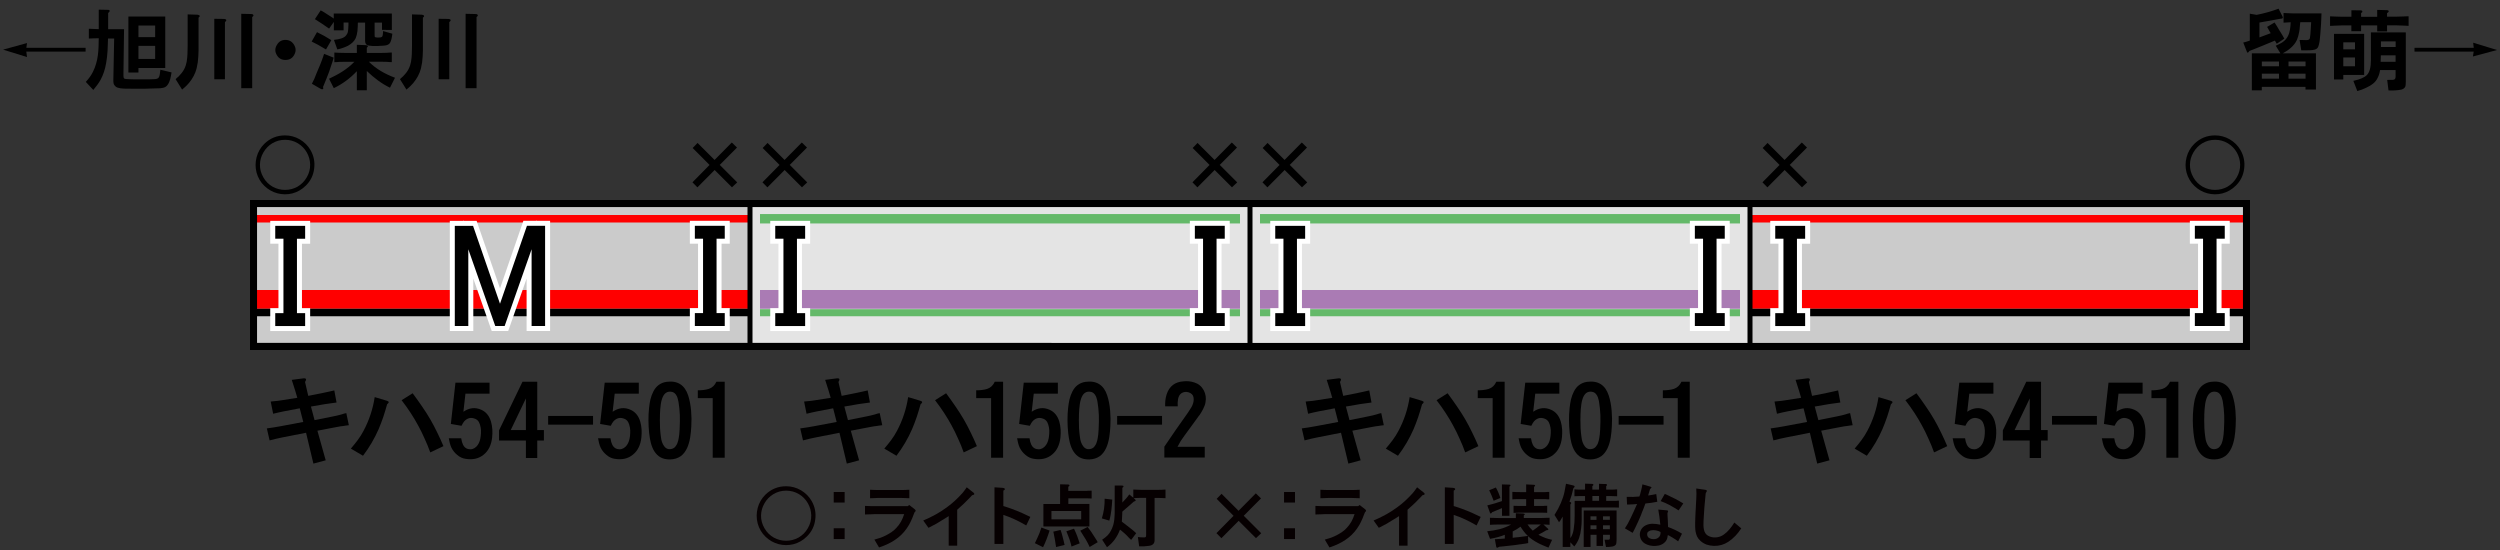 <?xml version="1.0" encoding="utf-8"?>
<!-- Generator: Adobe Illustrator 27.5.0, SVG Export Plug-In . SVG Version: 6.00 Build 0)  -->
<svg version="1.1" xmlns="http://www.w3.org/2000/svg" xmlns:xlink="http://www.w3.org/1999/xlink" x="0px" y="0px"
	 viewBox="0 0 500 110" style="enable-background:new 0 0 500 110;" xml:space="preserve">
<rect x="0" y="0" width="500" height="110" fill="#333333" stroke="none"/>
<style type="text/css">
	.st0{fill-rule:evenodd;clip-rule:evenodd;fill:#CBCBCB;}
	.st1{fill-rule:evenodd;clip-rule:evenodd;fill:#FF0000;}
	.st2{fill-rule:evenodd;clip-rule:evenodd;}
	.st3{fill-rule:evenodd;clip-rule:evenodd;fill:#E4E4E4;}
	.st4{fill-rule:evenodd;clip-rule:evenodd;fill:#6D87C3;}
	.st5{fill-rule:evenodd;clip-rule:evenodd;fill:#64B969;}
	.st6{fill-rule:evenodd;clip-rule:evenodd;fill:#AA7BB4;}
	.st7{fill-rule:evenodd;clip-rule:evenodd;fill:none;stroke:#000000;}
	.st8{fill:none;stroke:#FFFFFF;stroke-width:2;stroke-miterlimit:10;}
	.st9{fill:#060001;}
</style>
<g id="レイヤー_1">
	<g id="パンタ">
	</g>
	<g id="塗り">
		<g>
			<rect x="350" y="40" class="st0" width="100" height="30"/>
			<rect x="350" y="58" class="st1" width="100" height="3.75"/>
			<rect x="350" y="61.75" class="st2" width="100" height="1.5"/>
			<rect x="350" y="43" class="st1" width="100" height="1.5"/>
		</g>
		<rect x="50" y="40" class="st0" width="100" height="30"/>
		<rect x="50" y="58" class="st1" width="100" height="3.75"/>
		<rect x="50" y="61.75" class="st2" width="100" height="1.5"/>
		<rect x="50" y="43" class="st1" width="100" height="1.5"/>
		<rect x="150" y="40" class="st3" width="100" height="30"/>
		<rect x="152" y="42.81" class="st5" width="96" height="1.88"/>
		<rect x="152" y="58" class="st6" width="96" height="3.75"/>
		<rect x="152" y="61.84" class="st5" width="96" height="1.41"/>
		<rect x="250" y="40" class="st3" width="100" height="30"/>
		<rect x="252" y="42.81" class="st5" width="96" height="1.88"/>
		<rect x="252" y="58" class="st6" width="96" height="3.75"/>
		<rect x="252" y="61.84" class="st5" width="96" height="1.41"/>
	</g>
	<g id="編成外罫線">
		<g>
			<path d="M448.59,41.41v27.17H51.41V41.41H448.59 M450,40H50v30h400V40L450,40z"/>
		</g>
		<line class="st7" x1="150" y1="40" x2="150" y2="70"/>
	</g>
	<g id="テキスト">
		<g>
			<g>
				<path d="M5.26,10.32l0.14,1.09L0.62,9.93L5.4,8.61L5.27,9.56h11.85v0.76H5.26z"/>
				<path d="M17.16,16.38c0.64-0.69,1.12-1.37,1.44-2.04c0.25-0.49,0.45-1.03,0.62-1.6c0.15-0.52,0.27-1.07,0.35-1.67
					c0.07-0.53,0.12-1.1,0.14-1.71c0.02-0.5,0.04-1.07,0.04-1.71c-0.33,0.01-0.66,0.02-0.98,0.02c-0.33,0.01-0.66,0.02-1,0.04V5.75
					c0.3,0.01,0.64,0.02,1,0.04c0.14,0.01,0.3,0.02,0.47,0.02c0.13,0.01,0.3,0.02,0.51,0.02v-3.9l1.88,0.04c0.2,0,0.3,0.07,0.3,0.21
					c0,0.12-0.09,0.25-0.26,0.39v0.02h-0.04v3.25h3.18l-0.12,8.77c0,0.04,0,0.09,0,0.18c-0.01,0.19-0.01,0.33,0,0.42
					c0,0.14,0.02,0.26,0.05,0.35c0.04,0.11,0.12,0.18,0.25,0.21c0.07,0.02,0.17,0.04,0.3,0.04l0.91,0.04
					c0.2,0.01,0.49,0.02,0.88,0.02c0.13,0,0.27,0,0.42,0c0.09,0,0.21,0,0.35,0c0.07,0,0.21,0,0.4,0c0.16,0,0.29,0,0.37,0
					c0.14,0,0.27,0,0.39,0c0.3,0,0.54,0,0.7,0l1.05-0.04c0.01,0,0.03,0,0.05,0c0.25-0.01,0.43-0.04,0.54-0.07
					c0.2-0.05,0.34-0.15,0.42-0.3c0.08-0.13,0.15-0.33,0.19-0.6c0.01-0.09,0.02-0.21,0.04-0.33c0.01-0.07,0.02-0.18,0.04-0.32
					c0.01-0.13,0.02-0.22,0.04-0.26l2.23,0.53c0,0.04-0.01,0.07-0.02,0.11c-0.05,0.27-0.08,0.47-0.11,0.62
					c-0.05,0.23-0.09,0.45-0.14,0.63c-0.13,0.46-0.3,0.84-0.53,1.14c-0.19,0.29-0.48,0.49-0.88,0.58c-0.16,0.04-0.35,0.06-0.56,0.09
					c-0.12,0-0.29,0.01-0.53,0.02c-0.05,0-0.08,0-0.09,0l-1.44,0.04c-0.38,0.01-0.77,0.02-1.2,0.04c-0.38,0-0.77,0-1.2,0
					c-0.35,0-0.75,0-1.2,0c-0.18,0-0.38-0.01-0.6-0.02c-0.13,0-0.33,0-0.6,0c-0.02,0-0.06,0-0.12,0c-0.21-0.01-0.38-0.02-0.49-0.02
					c-0.2-0.01-0.37-0.03-0.51-0.05c-0.41-0.06-0.72-0.16-0.93-0.32c-0.22-0.18-0.37-0.39-0.44-0.65c-0.05-0.2-0.06-0.46-0.05-0.79
					l0.16-8.19H21.6c0,0.27-0.01,0.47-0.02,0.62c0,0.23-0.01,0.45-0.02,0.63c-0.01,0.45-0.03,0.86-0.05,1.23
					c-0.02,0.45-0.06,0.86-0.11,1.25c-0.05,0.42-0.11,0.83-0.18,1.23c-0.21,1.21-0.57,2.29-1.07,3.23c-0.2,0.36-0.43,0.73-0.7,1.09
					c-0.2,0.27-0.46,0.6-0.79,1L17.16,16.38z M25.68,14.52V3.3h7.37v10.3h-5.36v0.91H25.68z M27.69,5.1v2.32h3.34V5.1H27.69z
					 M27.69,11.79h3.34V9.17h-3.34V11.79z"/>
				<path d="M37.53,2.88l1.65,0.05h0.02c0.2,0,0.35,0.01,0.44,0.04c0.18,0.04,0.28,0.11,0.3,0.21c0.02,0.12-0.05,0.23-0.23,0.35
					v5.41c0,0.26,0,0.45,0,0.58c0,0.22,0,0.42,0,0.6c-0.01,0.45-0.03,0.84-0.05,1.2c-0.02,0.42-0.06,0.81-0.11,1.18
					c-0.07,0.41-0.15,0.8-0.23,1.18c-0.26,1.03-0.77,2-1.53,2.92c-0.36,0.43-0.82,0.87-1.37,1.32l-1.3-2.09
					c0.5-0.42,0.91-0.84,1.23-1.25c0.38-0.48,0.64-0.99,0.81-1.53c0.14-0.43,0.23-0.93,0.28-1.48c0.02-0.22,0.04-0.47,0.05-0.74
					c0.01-0.2,0.02-0.45,0.02-0.76c0.01-0.27,0.02-0.59,0.02-0.95c0-0.13,0-0.29,0-0.47c0-0.11,0-0.26,0-0.46V2.88z M42.86,15.84
					V3.76l1.63,0.02c0.02,0,0.07,0,0.14,0c0.16,0,0.29,0.01,0.37,0.04c0.14,0.02,0.22,0.08,0.25,0.16c0.04,0.13-0.05,0.28-0.26,0.44
					v11.43H42.86z M48.25,17.63V2.76l1.76,0.04c0.01,0,0.03,0,0.05,0c0.15,0,0.27,0.01,0.35,0.02c0.13,0.02,0.22,0.08,0.26,0.18
					c0.07,0.12-0.01,0.25-0.23,0.4v14.24H48.25z"/>
				<path d="M57.09,7.98c0.77,0,1.35,0.34,1.74,1.02c0.39,0.66,0.39,1.32,0,1.99c-0.36,0.67-0.94,1-1.74,1c-0.79,0-1.37-0.33-1.74-1
					c-0.39-0.67-0.38-1.33,0.02-1.99C55.75,8.32,56.32,7.98,57.09,7.98z"/>
				<path d="M62.33,8.31l1.07-1.88c0.96,0.46,1.92,0.99,2.87,1.6L65.2,9.89l-0.4-0.23C64.02,9.17,63.2,8.72,62.33,8.31z
					 M64.81,10.77l1.92,0.76c-0.12,0.46-0.26,0.93-0.44,1.42c-0.14,0.45-0.3,0.91-0.47,1.41c-0.16,0.43-0.35,0.9-0.54,1.39
					c-0.15,0.39-0.34,0.84-0.56,1.37l-0.12,0.28c0.09,0.23,0.08,0.38-0.04,0.42c-0.12,0.07-0.28,0.04-0.49-0.09l-1.69-0.98
					c0.15-0.3,0.32-0.64,0.49-1c0.11-0.28,0.25-0.63,0.42-1.05c0.27-0.61,0.51-1.18,0.72-1.71c0.25-0.61,0.46-1.19,0.65-1.74
					L64.81,10.77z M62.98,3.83l1.16-1.76c0.43,0.22,0.93,0.53,1.49,0.91l0.91,0.58l0.21,0.16V2.71h11.62v3.27H76.4V4.52h-1.48v2.41
					c0,0.25,0.02,0.4,0.05,0.46c0.05,0.06,0.19,0.09,0.42,0.11h0.3c0.01,0,0.04,0,0.07,0c0.19,0,0.33-0.01,0.42-0.04
					c0.16-0.04,0.27-0.12,0.32-0.25c0.04-0.11,0.06-0.23,0.07-0.37c0.01-0.08,0.02-0.22,0.04-0.4c0-0.11,0-0.18,0-0.23l1.85,0.53
					c0,0.02,0,0.05,0,0.07c-0.04,0.21-0.06,0.38-0.07,0.49c-0.04,0.21-0.07,0.4-0.11,0.56c-0.11,0.43-0.25,0.73-0.44,0.9
					c-0.18,0.16-0.43,0.28-0.77,0.33c-0.13,0.02-0.28,0.04-0.46,0.05c-0.09,0.01-0.24,0.02-0.44,0.02
					c-0.14,0.01-0.25,0.02-0.32,0.02c-0.01,0-0.02,0-0.04,0c-0.11,0-0.19,0.01-0.25,0.02c-0.12,0-0.22,0-0.32,0
					c-0.26,0-0.49,0-0.7,0C73.98,9.17,73.59,9.1,73.41,9c-0.15-0.08-0.26-0.21-0.32-0.39c-0.05-0.13-0.07-0.29-0.07-0.47V4.52h-1.44
					l-0.02,0.19v0.02c0,0.15,0,0.27,0,0.35c-0.01,0.14-0.02,0.26-0.02,0.37c-0.01,0.28-0.03,0.53-0.05,0.76
					c-0.07,0.56-0.19,1.04-0.35,1.42c-0.28,0.6-0.8,1.11-1.56,1.53c-0.33,0.16-0.69,0.31-1.07,0.44c-0.33,0.12-0.68,0.21-1.05,0.28
					l-0.67-1.9c0.05-0.01,0.12-0.02,0.21-0.04c0.28-0.04,0.49-0.06,0.63-0.09c0.23-0.05,0.44-0.1,0.62-0.16
					c0.46-0.14,0.8-0.36,1.02-0.67c0.16-0.19,0.28-0.45,0.33-0.79c0.02-0.13,0.04-0.28,0.05-0.46c0.01-0.11,0.02-0.25,0.02-0.44
					c0.01-0.12,0.02-0.21,0.02-0.26c0-0.19,0-0.38,0-0.56h-0.97v1.56h-1.95V4.38l-0.95,1.34c-0.41-0.29-0.88-0.62-1.41-0.97
					C63.94,4.44,63.46,4.13,62.98,3.83z M66.87,12.44v-1.93c0.32,0.02,0.65,0.04,1,0.05c0.3,0.01,0.64,0.02,1,0.02h2.5V8.96
					l1.81,0.07c0.22,0.01,0.35,0.08,0.39,0.19c0.02,0.11-0.05,0.21-0.21,0.32v1.04h3.04c0.28,0,0.61-0.01,0.98-0.02
					c0.14-0.01,0.3-0.02,0.49-0.04c0.12,0,0.28-0.01,0.49-0.02v1.93c-0.21-0.01-0.38-0.02-0.49-0.02c-0.19-0.01-0.35-0.02-0.49-0.04
					c-0.38-0.01-0.7-0.02-0.98-0.02h-2.62c0.69,0.7,1.5,1.33,2.43,1.88c0.84,0.5,1.78,0.94,2.79,1.32l-1,1.99
					c-0.82-0.39-1.63-0.88-2.44-1.48c-0.71-0.52-1.45-1.14-2.2-1.86v3.85h-1.99v-3.81c-1.36,1.44-2.89,2.57-4.61,3.39l-0.95-1.88
					c0.49-0.23,0.95-0.46,1.37-0.69c0.47-0.25,0.91-0.5,1.32-0.77c0.91-0.59,1.71-1.23,2.37-1.93h-2c-0.3,0-0.64,0.01-1,0.02
					c-0.15,0.01-0.32,0.02-0.49,0.04C67.26,12.43,67.09,12.43,66.87,12.44z"/>
				<path d="M82.4,2.88l1.65,0.05h0.02c0.2,0,0.35,0.01,0.44,0.04c0.18,0.04,0.28,0.11,0.3,0.21c0.02,0.12-0.05,0.23-0.23,0.35v5.41
					c0,0.26,0,0.45,0,0.58c0,0.22,0,0.42,0,0.6c-0.01,0.45-0.03,0.84-0.05,1.2c-0.02,0.42-0.06,0.81-0.11,1.18
					c-0.07,0.41-0.15,0.8-0.23,1.18c-0.26,1.03-0.77,2-1.53,2.92c-0.36,0.43-0.82,0.87-1.37,1.32l-1.3-2.09
					c0.5-0.42,0.91-0.84,1.23-1.25c0.38-0.48,0.64-0.99,0.81-1.53c0.14-0.43,0.23-0.93,0.28-1.48c0.02-0.22,0.04-0.47,0.05-0.74
					c0.01-0.2,0.02-0.45,0.02-0.76c0.01-0.27,0.02-0.59,0.02-0.95c0-0.13,0-0.29,0-0.47c0-0.11,0-0.26,0-0.46V2.88z M87.73,15.84
					V3.76l1.63,0.02c0.02,0,0.07,0,0.14,0c0.16,0,0.29,0.01,0.37,0.04c0.14,0.02,0.22,0.08,0.25,0.16c0.04,0.13-0.05,0.28-0.26,0.44
					v11.43H87.73z M93.12,17.63V2.76l1.76,0.04c0.01,0,0.03,0,0.05,0c0.15,0,0.27,0.01,0.35,0.02c0.13,0.02,0.22,0.08,0.26,0.18
					c0.07,0.12-0.01,0.25-0.23,0.4v14.24H93.12z"/>
			</g>
		</g>
		<g>
			<g>
				<path d="M449.96,8.12V2.74l1.37,0.23c1.46-0.28,2.92-0.69,4.38-1.23l0.77,1.51c0.18,0.34,0.06,0.5-0.33,0.49l-0.79,0.14
					l-1.37,0.26c-0.4,0.07-0.75,0.13-1.05,0.18c-0.39,0.08-0.74,0.15-1.05,0.19v2.97c0.7-0.25,1.45-0.53,2.25-0.84
					c-0.09-0.16-0.19-0.32-0.28-0.47c-0.08-0.15-0.17-0.31-0.26-0.47l-0.18-0.32l1.49-0.88c0.14,0.21,0.29,0.45,0.46,0.72
					c0.14,0.25,0.29,0.49,0.44,0.74l0.7,1.14l0.35,0.63l-1.51,1.02l-0.37-0.63l-0.77,0.32l-1.69,0.7l-1.88,0.76l-0.74,0.28
					l-0.02,0.02c-0.09,0.14-0.17,0.23-0.23,0.28c-0.13,0.08-0.22,0.05-0.26-0.09l-0.74-1.88c0.21-0.05,0.43-0.11,0.67-0.18
					C449.45,8.28,449.67,8.21,449.96,8.12z M450.37,18.05v-7.38h5.71l-0.93-1.53c0.29-0.13,0.54-0.25,0.74-0.35
					c0.25-0.12,0.47-0.25,0.67-0.39c0.45-0.32,0.79-0.71,1.02-1.18c0.2-0.38,0.34-0.83,0.42-1.35c0.04-0.22,0.06-0.46,0.09-0.7
					c0.01-0.21,0.02-0.45,0.04-0.72c-0.15,0-0.28,0.01-0.37,0.02c-0.12,0-0.23,0.01-0.33,0.02c-0.27,0.01-0.51,0.02-0.72,0.04V2.6
					l0.86,0.04l1.12,0.04h5.61c-0.01,0.7-0.04,1.42-0.09,2.14c-0.05,0.68-0.1,1.39-0.16,2.14c-0.01,0.08-0.02,0.21-0.04,0.39
					c-0.02,0.23-0.04,0.41-0.05,0.53c-0.02,0.2-0.05,0.38-0.07,0.53c-0.07,0.4-0.15,0.71-0.25,0.95c-0.11,0.27-0.33,0.46-0.69,0.56
					c-0.12,0.04-0.26,0.06-0.44,0.09c-0.12,0.01-0.27,0.02-0.46,0.04c-0.26,0.01-0.56,0.02-0.9,0.02c-0.13,0-0.28,0-0.46,0
					c-0.09,0-0.24,0-0.44,0l-0.33-2.07L460.35,8l0.79,0.02c0.02,0,0.06,0,0.12,0c0.42,0.01,0.66-0.12,0.72-0.4
					c0.04-0.26,0.07-0.55,0.11-0.88c0-0.14,0.01-0.29,0.02-0.44c0.01-0.11,0.02-0.26,0.04-0.46c0-0.01,0-0.02,0-0.04
					c0.01-0.2,0.02-0.42,0.04-0.67c0.01-0.16,0.02-0.39,0.04-0.69h-2.18c0,0.06-0.01,0.12-0.02,0.18c-0.01,0.19-0.02,0.33-0.04,0.42
					c-0.01,0.18-0.02,0.33-0.04,0.46c-0.02,0.33-0.06,0.62-0.11,0.86c-0.11,0.63-0.26,1.18-0.47,1.65c-0.27,0.57-0.67,1.09-1.2,1.55
					c-0.43,0.39-0.97,0.76-1.62,1.11h6.64v7.24h-2.09v-0.54h-8.74v0.69H450.37z M452.37,13.25h3.43V12.3h-3.43V13.25z M452.37,15.73
					h3.43v-1h-3.43V15.73z M457.7,13.25h3.41V12.3h-3.41V13.25z M457.7,15.73h3.41v-1h-3.41V15.73z"/>
				<path d="M466.01,5.18V3.27l1.04,0.04l1.37,0.04h1.86v-1.3l1.86,0.02c0.21,0.01,0.32,0.09,0.33,0.23
					c0.01,0.13-0.07,0.23-0.25,0.3v0.76h3.22V1.98l1.9,0.05c0.27,0.01,0.4,0.09,0.4,0.23c-0.01,0.13-0.12,0.25-0.33,0.37v0.7h1.92
					l1.39-0.04l1-0.04v1.92l-1-0.05l-1.39-0.05h-1.92v1.21h-1.97V5.08h-3.22v1.16h-1.95V5.08h-1.86l-1.37,0.05L466.01,5.18z
					 M466.8,15.89V6.78h6.03v8.21h-4.17v0.9H466.8z M468.66,9.86H471V8.47h-2.34V9.86z M471,11.49h-2.34v1.76H471V11.49z
					 M471.46,18.21l-0.79-2.04c1.36-0.29,2.27-0.69,2.74-1.2c0.52-0.56,0.77-1.52,0.77-2.88V6.48h6.98v9.74c0,0.02,0,0.06,0,0.12
					c0,0.25-0.01,0.42-0.02,0.53c-0.01,0.2-0.04,0.36-0.09,0.47c-0.13,0.28-0.39,0.47-0.77,0.58c-0.38,0.08-0.8,0.13-1.28,0.16
					c-0.2,0.01-0.42,0.02-0.65,0.02c-0.14-0.01-0.36-0.02-0.65-0.02l-0.26-2.09l0.44-0.02h0.7c0.36-0.01,0.54-0.22,0.54-0.62v-1.34
					h-3.11c-0.07,0.56-0.22,1.05-0.44,1.48c-0.22,0.49-0.53,0.9-0.93,1.21c-0.43,0.35-0.94,0.65-1.51,0.9
					C472.63,17.85,472.08,18.04,471.46,18.21z M476.13,12.36h2.99v-1.3h-2.95c0,0.15-0.01,0.37-0.02,0.65
					C476.15,12,476.14,12.21,476.13,12.36z M476.19,8.28V9.4h2.94V8.28H476.19z"/>
				<path d="M482.9,9.56h11.85l-0.12-1.02L499.4,10l-4.82,1.3l0.16-0.98H482.9V9.56z"/>
			</g>
		</g>
		<g>
			<path d="M61.21,86.55l-4.67,0.92c-0.9,0.18-1.77,0.38-2.62,0.61l-0.55-2.4c0.91-0.12,1.82-0.26,2.71-0.43l4.57-0.86l-0.7-2.73
				l-3.2,0.61c-0.33,0.07-0.68,0.14-1.07,0.23c-0.27,0.07-0.62,0.15-1.05,0.25l-0.49-2.44c0.13-0.01,0.31-0.03,0.55-0.06
				c0.18-0.01,0.33-0.03,0.43-0.04c0.14-0.01,0.28-0.03,0.41-0.04c0.31-0.04,0.59-0.08,0.82-0.12l3.11-0.49
				c-0.27-0.96-0.55-1.88-0.84-2.75l-0.27-0.84l2.25-0.29c0.64-0.09,0.78,0.15,0.41,0.72l0.64,2.77l2.95-0.59l1.17-0.25l1.09-0.25
				l0.45,2.42c-0.18,0.03-0.36,0.05-0.55,0.08c-0.22,0.03-0.42,0.05-0.59,0.08c-0.43,0.05-0.81,0.1-1.15,0.16l-2.83,0.49l0.72,2.71
				l3.61-0.72c0.29-0.05,0.6-0.12,0.94-0.2c0.14-0.04,0.3-0.08,0.47-0.12c0.14-0.04,0.29-0.08,0.45-0.12
				c0.16-0.05,0.3-0.1,0.43-0.14c0.16-0.04,0.31-0.07,0.45-0.1l0.51,2.42c-0.14,0.01-0.36,0.04-0.64,0.08
				c-0.16,0.03-0.32,0.05-0.49,0.08c-0.2,0.01-0.36,0.03-0.51,0.06c-0.35,0.07-0.68,0.12-0.98,0.18l-3.67,0.7l1.66,5.92l-2.46,0.66
				L61.21,86.55z"/>
			<path d="M70.17,89.72c0.51-0.59,0.96-1.15,1.37-1.7c0.44-0.6,0.83-1.2,1.15-1.82c1.15-2.15,1.89-4.41,2.25-6.78l2.46,0.74
				c0.44,0.13,0.45,0.36,0.02,0.7c-0.25,0.9-0.5,1.74-0.76,2.52c-0.3,0.87-0.61,1.69-0.94,2.46c-0.81,1.86-1.85,3.63-3.12,5.31
				L70.17,89.72z M86.05,90.48c-0.18-0.49-0.36-0.96-0.53-1.39c-0.2-0.47-0.39-0.92-0.59-1.35c-0.42-0.95-0.85-1.84-1.31-2.66
				c-0.9-1.67-2-3.35-3.3-5.04l2.21-1.39c0.7,0.95,1.32,1.81,1.84,2.58c0.64,0.92,1.21,1.81,1.7,2.66c0.46,0.79,0.92,1.67,1.39,2.64
				c0.2,0.42,0.41,0.87,0.64,1.35c0.18,0.4,0.38,0.85,0.59,1.35L86.05,90.48z"/>
			<path d="M92.68,82.35c1.18-0.81,2.38-0.94,3.59-0.39c0.94,0.42,1.58,1.2,1.93,2.36c0.14,0.48,0.23,1.02,0.27,1.6
				c0.03,0.5,0.01,1.02-0.04,1.56c-0.16,1.51-0.72,2.66-1.68,3.44c-0.98,0.81-2.2,1.09-3.67,0.84c-0.6-0.09-1.15-0.35-1.64-0.78
				c-0.47-0.38-0.85-0.85-1.15-1.43c-0.13-0.27-0.24-0.59-0.33-0.94c-0.04-0.13-0.07-0.29-0.1-0.47c-0.03-0.12-0.06-0.28-0.1-0.49
				h2.48c0.08,0.53,0.2,0.97,0.37,1.31c0.22,0.44,0.55,0.72,0.98,0.84c0.64,0.16,1.2,0,1.68-0.47c0.4-0.4,0.67-0.95,0.8-1.64
				c0.06-0.3,0.1-0.64,0.12-1.02c0.03-0.43,0.01-0.83-0.06-1.19c-0.08-0.43-0.2-0.79-0.35-1.07c-0.2-0.33-0.46-0.55-0.78-0.66
				c-0.81-0.33-1.52-0.16-2.15,0.51c-0.16,0.18-0.34,0.48-0.55,0.9l-2.13-0.37l0.92-8.26h6.82v2.21h-4.82L92.68,82.35z"/>
			<path d="M105.18,88.1h-5.37v-2.03l4.69-9.73h2.95v9.67h1.33v2.09h-1.33v3.5h-2.27V88.1z M102.15,86.01h3.03v-6.33L102.15,86.01z"
				/>
			<path d="M109.63,84.93v-1.74h8.98v1.74H109.63z"/>
			<path d="M122.53,82.35c1.19-0.81,2.38-0.94,3.59-0.39c0.94,0.42,1.58,1.2,1.93,2.36c0.14,0.48,0.23,1.02,0.27,1.6
				c0.03,0.5,0.01,1.02-0.04,1.56c-0.16,1.51-0.72,2.66-1.68,3.44c-0.98,0.81-2.2,1.09-3.67,0.84c-0.6-0.09-1.15-0.35-1.64-0.78
				c-0.47-0.38-0.85-0.85-1.15-1.43c-0.13-0.27-0.24-0.59-0.33-0.94c-0.04-0.13-0.07-0.29-0.1-0.47c-0.03-0.12-0.06-0.28-0.1-0.49
				h2.48c0.08,0.53,0.2,0.97,0.37,1.31c0.22,0.44,0.55,0.72,0.98,0.84c0.64,0.16,1.2,0,1.68-0.47c0.4-0.4,0.67-0.95,0.8-1.64
				c0.07-0.3,0.1-0.64,0.12-1.02c0.03-0.43,0.01-0.83-0.06-1.19c-0.08-0.43-0.2-0.79-0.35-1.07c-0.2-0.33-0.46-0.55-0.78-0.66
				c-0.81-0.33-1.52-0.16-2.15,0.51c-0.16,0.18-0.34,0.48-0.55,0.9l-2.13-0.37l0.92-8.26h6.82v2.21h-4.82L122.53,82.35z"/>
			<path d="M134.02,91.89c-0.74,0.01-1.39-0.13-1.93-0.43c-0.48-0.27-0.89-0.68-1.23-1.21c-0.29-0.46-0.52-1.02-0.7-1.7
				c-0.14-0.56-0.25-1.2-0.33-1.93c-0.18-1.73-0.19-3.4-0.02-5.02c0.06-0.62,0.16-1.19,0.27-1.7c0.16-0.61,0.35-1.15,0.59-1.6
				c0.27-0.53,0.61-0.96,1.02-1.27c0.46-0.35,0.99-0.57,1.6-0.66c2.2-0.3,3.64,0.61,4.34,2.71c0.3,0.92,0.49,1.95,0.59,3.07
				c0.04,0.51,0.06,1.04,0.08,1.58c0,0.47-0.01,0.98-0.04,1.52c-0.01,0.39-0.04,0.76-0.08,1.09c-0.04,0.39-0.09,0.76-0.14,1.11
				c-0.14,0.85-0.35,1.56-0.62,2.15c-0.33,0.7-0.74,1.24-1.25,1.62C135.55,91.65,134.84,91.87,134.02,91.89z M131.97,83.92
				c0,0.65,0.01,1.24,0.04,1.76c0.04,0.64,0.1,1.22,0.18,1.76c0.04,0.34,0.1,0.65,0.2,0.94c0.12,0.34,0.26,0.62,0.43,0.84
				c0.4,0.56,0.94,0.74,1.62,0.53c0.31-0.09,0.57-0.29,0.76-0.61c0.2-0.26,0.34-0.61,0.45-1.05c0.08-0.34,0.14-0.74,0.2-1.21
				c0.01-0.16,0.03-0.34,0.04-0.55c0.01-0.13,0.03-0.29,0.04-0.49c0-0.05,0-0.1,0-0.14c0.05-0.94,0.06-1.82,0.04-2.66
				c-0.04-0.94-0.13-1.82-0.27-2.66c-0.04-0.23-0.09-0.43-0.14-0.59c-0.05-0.23-0.12-0.43-0.21-0.59c-0.22-0.43-0.51-0.7-0.86-0.8
				c-0.52-0.14-0.97-0.08-1.35,0.2c-0.33,0.26-0.57,0.66-0.74,1.19c-0.09,0.27-0.17,0.6-0.23,0.98c-0.05,0.33-0.09,0.68-0.12,1.05
				c-0.03,0.33-0.05,0.69-0.06,1.09c0,0.16,0,0.33,0,0.51C131.97,83.56,131.97,83.72,131.97,83.92z"/>
			<path d="M139.56,79.62v-1.56c0.44,0,0.81-0.02,1.11-0.06c0.4-0.04,0.77-0.12,1.11-0.23c0.66-0.22,1.17-0.7,1.5-1.43h1.66v15.21
				h-2.4V79.62H139.56z"/>
		</g>
		<g>
			<path d="M167.89,86.55l-4.67,0.92c-0.9,0.18-1.77,0.38-2.62,0.61l-0.55-2.4c0.91-0.12,1.82-0.26,2.71-0.43l4.57-0.86l-0.7-2.73
				l-3.2,0.61c-0.33,0.07-0.68,0.14-1.07,0.23c-0.27,0.07-0.62,0.15-1.05,0.25l-0.49-2.44c0.13-0.01,0.31-0.03,0.55-0.06
				c0.18-0.01,0.33-0.03,0.43-0.04c0.14-0.01,0.28-0.03,0.41-0.04c0.31-0.04,0.59-0.08,0.82-0.12l3.11-0.49
				c-0.27-0.96-0.55-1.88-0.84-2.75l-0.27-0.84l2.25-0.29c0.64-0.09,0.77,0.15,0.41,0.72l0.64,2.77l2.95-0.59l1.17-0.25l1.09-0.25
				l0.45,2.42c-0.18,0.03-0.36,0.05-0.55,0.08c-0.22,0.03-0.42,0.05-0.59,0.08c-0.43,0.05-0.81,0.1-1.15,0.16l-2.83,0.49l0.72,2.71
				l3.61-0.72c0.29-0.05,0.6-0.12,0.94-0.2c0.14-0.04,0.3-0.08,0.47-0.12c0.14-0.04,0.29-0.08,0.45-0.12
				c0.16-0.05,0.3-0.1,0.43-0.14c0.16-0.04,0.31-0.07,0.45-0.1l0.51,2.42c-0.14,0.01-0.36,0.04-0.64,0.08
				c-0.16,0.03-0.32,0.05-0.49,0.08c-0.2,0.01-0.36,0.03-0.51,0.06c-0.35,0.07-0.68,0.12-0.98,0.18l-3.67,0.7l1.66,5.92l-2.46,0.66
				L167.89,86.55z"/>
			<path d="M176.86,89.72c0.51-0.59,0.96-1.15,1.37-1.7c0.44-0.6,0.83-1.2,1.15-1.82c1.15-2.15,1.89-4.41,2.25-6.78l2.46,0.74
				c0.44,0.13,0.45,0.36,0.02,0.7c-0.25,0.9-0.5,1.74-0.76,2.52c-0.3,0.87-0.61,1.69-0.94,2.46c-0.81,1.86-1.85,3.63-3.12,5.31
				L176.86,89.72z M192.74,90.48c-0.18-0.49-0.36-0.96-0.53-1.39c-0.2-0.47-0.39-0.92-0.59-1.35c-0.42-0.95-0.85-1.84-1.31-2.66
				c-0.9-1.67-2-3.35-3.3-5.04l2.21-1.39c0.7,0.95,1.32,1.81,1.84,2.58c0.64,0.92,1.2,1.81,1.7,2.66c0.46,0.79,0.92,1.67,1.39,2.64
				c0.2,0.42,0.41,0.87,0.64,1.35c0.18,0.4,0.38,0.85,0.59,1.35L192.74,90.48z"/>
			<path d="M195.24,79.62v-1.56c0.44,0,0.81-0.02,1.11-0.06c0.4-0.04,0.77-0.12,1.11-0.23c0.66-0.22,1.16-0.7,1.5-1.43h1.66v15.21
				h-2.4V79.62H195.24z"/>
			<path d="M206.34,82.35c1.18-0.81,2.38-0.94,3.59-0.39c0.94,0.42,1.58,1.2,1.93,2.36c0.14,0.48,0.23,1.02,0.27,1.6
				c0.03,0.5,0.01,1.02-0.04,1.56c-0.16,1.51-0.72,2.66-1.68,3.44c-0.98,0.81-2.2,1.09-3.67,0.84c-0.6-0.09-1.15-0.35-1.64-0.78
				c-0.47-0.38-0.85-0.85-1.15-1.43c-0.13-0.27-0.24-0.59-0.33-0.94c-0.04-0.13-0.07-0.29-0.1-0.47c-0.03-0.12-0.06-0.28-0.1-0.49
				h2.48c0.08,0.53,0.2,0.97,0.37,1.31c0.22,0.44,0.55,0.72,0.98,0.84c0.64,0.16,1.2,0,1.68-0.47c0.4-0.4,0.67-0.95,0.8-1.64
				c0.06-0.3,0.1-0.64,0.12-1.02c0.03-0.43,0.01-0.83-0.06-1.19c-0.08-0.43-0.2-0.79-0.35-1.07c-0.2-0.33-0.46-0.55-0.78-0.66
				c-0.81-0.33-1.52-0.16-2.15,0.51c-0.16,0.18-0.34,0.48-0.55,0.9l-2.13-0.37l0.92-8.26h6.82v2.21h-4.82L206.34,82.35z"/>
			<path d="M217.83,91.89c-0.74,0.01-1.39-0.13-1.93-0.43c-0.48-0.27-0.89-0.68-1.23-1.21c-0.29-0.46-0.52-1.02-0.7-1.7
				c-0.14-0.56-0.25-1.2-0.33-1.93c-0.18-1.73-0.19-3.4-0.02-5.02c0.07-0.62,0.16-1.19,0.27-1.7c0.16-0.61,0.35-1.15,0.59-1.6
				c0.27-0.53,0.61-0.96,1.02-1.27c0.46-0.35,0.99-0.57,1.6-0.66c2.2-0.3,3.65,0.61,4.34,2.71c0.3,0.92,0.5,1.95,0.59,3.07
				c0.04,0.51,0.07,1.04,0.08,1.58c0,0.47-0.01,0.98-0.04,1.52c-0.01,0.39-0.04,0.76-0.08,1.09c-0.04,0.39-0.08,0.76-0.14,1.11
				c-0.14,0.85-0.35,1.56-0.62,2.15c-0.33,0.7-0.74,1.24-1.25,1.62C219.36,91.65,218.65,91.87,217.83,91.89z M215.77,83.92
				c0,0.65,0.01,1.24,0.04,1.76c0.04,0.64,0.1,1.22,0.18,1.76c0.04,0.34,0.1,0.65,0.2,0.94c0.12,0.34,0.26,0.62,0.43,0.84
				c0.4,0.56,0.94,0.74,1.62,0.53c0.31-0.09,0.57-0.29,0.76-0.61c0.2-0.26,0.34-0.61,0.45-1.05c0.08-0.34,0.14-0.74,0.2-1.21
				c0.01-0.16,0.03-0.34,0.04-0.55c0.01-0.13,0.03-0.29,0.04-0.49c0-0.05,0-0.1,0-0.14c0.05-0.94,0.07-1.82,0.04-2.66
				c-0.04-0.94-0.13-1.82-0.27-2.66c-0.04-0.23-0.08-0.43-0.14-0.59c-0.05-0.23-0.12-0.43-0.21-0.59c-0.22-0.43-0.51-0.7-0.86-0.8
				c-0.52-0.14-0.97-0.08-1.35,0.2c-0.33,0.26-0.57,0.66-0.74,1.19c-0.09,0.27-0.17,0.6-0.23,0.98c-0.05,0.33-0.09,0.68-0.12,1.05
				c-0.03,0.33-0.05,0.69-0.06,1.09c0,0.16,0,0.33,0,0.51C215.77,83.56,215.77,83.72,215.77,83.92z"/>
			<path d="M223.43,84.93v-1.74h8.98v1.74H223.43z"/>
			<path d="M232.87,91.52v-2.19c0.72-1.08,1.49-2.21,2.32-3.4c0.79-1.13,1.59-2.26,2.38-3.38c0.01-0.03,0.03-0.05,0.04-0.06
				c0.21-0.3,0.36-0.53,0.45-0.7c0.18-0.26,0.32-0.5,0.41-0.72c0.25-0.57,0.33-1.11,0.23-1.62c-0.09-0.47-0.41-0.79-0.96-0.98
				c-0.53-0.16-1.01-0.1-1.43,0.16c-0.36,0.25-0.6,0.64-0.7,1.19c-0.04,0.21-0.06,0.46-0.08,0.74c0,0.17,0.01,0.4,0.02,0.7h-2.52
				c-0.01-0.42,0-0.81,0.04-1.19c0.05-0.43,0.14-0.82,0.25-1.17c0.26-0.83,0.69-1.48,1.29-1.93c0.53-0.4,1.22-0.64,2.07-0.7
				c0.77-0.09,1.5-0.01,2.21,0.23c0.82,0.26,1.44,0.78,1.86,1.56c0.39,0.74,0.51,1.54,0.35,2.4c-0.06,0.4-0.22,0.85-0.47,1.33
				c-0.17,0.35-0.41,0.76-0.72,1.23c-0.04,0.03-0.07,0.06-0.1,0.1c-0.44,0.62-0.9,1.26-1.37,1.89l-1.5,2.05
				c-0.34,0.46-0.6,0.83-0.78,1.11c-0.25,0.43-0.47,0.83-0.66,1.19h5.45v2.15H232.87z"/>
		</g>
		<g>
			<path d="M268.2,86.55l-4.67,0.92c-0.9,0.18-1.77,0.38-2.62,0.61l-0.55-2.4c0.91-0.12,1.82-0.26,2.71-0.43l4.57-0.86l-0.7-2.73
				l-3.2,0.61c-0.33,0.07-0.68,0.14-1.07,0.23c-0.27,0.07-0.62,0.15-1.05,0.25l-0.49-2.44c0.13-0.01,0.31-0.03,0.55-0.06
				c0.18-0.01,0.33-0.03,0.43-0.04c0.14-0.01,0.28-0.03,0.41-0.04c0.31-0.04,0.59-0.08,0.82-0.12l3.11-0.49
				c-0.27-0.96-0.55-1.88-0.84-2.75l-0.27-0.84l2.25-0.29c0.64-0.09,0.78,0.15,0.41,0.72l0.64,2.77l2.95-0.59l1.17-0.25l1.09-0.25
				l0.45,2.42c-0.18,0.03-0.36,0.05-0.55,0.08c-0.22,0.03-0.42,0.05-0.59,0.08c-0.43,0.05-0.81,0.1-1.15,0.16l-2.83,0.49l0.72,2.71
				l3.61-0.72c0.29-0.05,0.6-0.12,0.94-0.2c0.14-0.04,0.3-0.08,0.47-0.12c0.14-0.04,0.29-0.08,0.45-0.12
				c0.16-0.05,0.3-0.1,0.43-0.14c0.16-0.04,0.31-0.07,0.45-0.1l0.51,2.42c-0.14,0.01-0.36,0.04-0.64,0.08
				c-0.16,0.03-0.32,0.05-0.49,0.08c-0.2,0.01-0.36,0.03-0.51,0.06c-0.35,0.07-0.68,0.12-0.98,0.18l-3.67,0.7l1.66,5.92l-2.46,0.66
				L268.2,86.55z"/>
			<path d="M277.16,89.72c0.51-0.59,0.96-1.15,1.37-1.7c0.44-0.6,0.83-1.2,1.15-1.82c1.15-2.15,1.89-4.41,2.25-6.78l2.46,0.74
				c0.44,0.13,0.45,0.36,0.02,0.7c-0.25,0.9-0.5,1.74-0.76,2.52c-0.3,0.87-0.61,1.69-0.94,2.46c-0.81,1.86-1.85,3.63-3.12,5.31
				L277.16,89.72z M293.04,90.48c-0.18-0.49-0.36-0.96-0.53-1.39c-0.2-0.47-0.39-0.92-0.59-1.35c-0.42-0.95-0.85-1.84-1.31-2.66
				c-0.9-1.67-2-3.35-3.3-5.04l2.21-1.39c0.7,0.95,1.32,1.81,1.84,2.58c0.64,0.92,1.21,1.81,1.7,2.66c0.46,0.79,0.92,1.67,1.39,2.64
				c0.2,0.42,0.41,0.87,0.64,1.35c0.18,0.4,0.38,0.85,0.59,1.35L293.04,90.48z"/>
			<path d="M295.55,79.62v-1.56c0.44,0,0.81-0.02,1.11-0.06c0.4-0.04,0.77-0.12,1.11-0.23c0.66-0.22,1.17-0.7,1.5-1.43h1.66v15.21
				h-2.4V79.62H295.55z"/>
			<path d="M306.64,82.35c1.18-0.81,2.38-0.94,3.59-0.39c0.94,0.42,1.58,1.2,1.93,2.36c0.14,0.48,0.23,1.02,0.27,1.6
				c0.03,0.5,0.01,1.02-0.04,1.56c-0.16,1.51-0.72,2.66-1.68,3.44c-0.98,0.81-2.2,1.09-3.67,0.84c-0.6-0.09-1.15-0.35-1.64-0.78
				c-0.47-0.38-0.85-0.85-1.15-1.43c-0.13-0.27-0.24-0.59-0.33-0.94c-0.04-0.13-0.07-0.29-0.1-0.47c-0.03-0.12-0.06-0.28-0.1-0.49
				h2.48c0.08,0.53,0.2,0.97,0.37,1.31c0.22,0.44,0.55,0.72,0.98,0.84c0.64,0.16,1.2,0,1.68-0.47c0.4-0.4,0.67-0.95,0.8-1.64
				c0.06-0.3,0.1-0.64,0.12-1.02c0.03-0.43,0.01-0.83-0.06-1.19c-0.08-0.43-0.2-0.79-0.35-1.07c-0.2-0.33-0.46-0.55-0.78-0.66
				c-0.81-0.33-1.52-0.16-2.15,0.51c-0.16,0.18-0.34,0.48-0.55,0.9l-2.13-0.37l0.92-8.26h6.82v2.21h-4.82L306.64,82.35z"/>
			<path d="M318.13,91.89c-0.74,0.01-1.39-0.13-1.93-0.43c-0.48-0.27-0.89-0.68-1.23-1.21c-0.29-0.46-0.52-1.02-0.7-1.7
				c-0.14-0.56-0.25-1.2-0.33-1.93c-0.18-1.73-0.19-3.4-0.02-5.02c0.07-0.62,0.16-1.19,0.27-1.7c0.16-0.61,0.35-1.15,0.59-1.6
				c0.27-0.53,0.61-0.96,1.02-1.27c0.46-0.35,0.99-0.57,1.6-0.66c2.2-0.3,3.65,0.61,4.34,2.71c0.3,0.92,0.5,1.95,0.59,3.07
				c0.04,0.51,0.07,1.04,0.08,1.58c0,0.47-0.01,0.98-0.04,1.52c-0.01,0.39-0.04,0.76-0.08,1.09c-0.04,0.39-0.08,0.76-0.14,1.11
				c-0.14,0.85-0.35,1.56-0.62,2.15c-0.33,0.7-0.74,1.24-1.25,1.62C319.66,91.65,318.95,91.87,318.13,91.89z M316.08,83.92
				c0,0.65,0.01,1.24,0.04,1.76c0.04,0.64,0.1,1.22,0.18,1.76c0.04,0.34,0.1,0.65,0.2,0.94c0.12,0.34,0.26,0.62,0.43,0.84
				c0.4,0.56,0.94,0.74,1.62,0.53c0.31-0.09,0.57-0.29,0.76-0.61c0.2-0.26,0.35-0.61,0.45-1.05c0.08-0.34,0.14-0.74,0.2-1.21
				c0.01-0.16,0.03-0.34,0.04-0.55c0.01-0.13,0.03-0.29,0.04-0.49c0-0.05,0-0.1,0-0.14c0.05-0.94,0.07-1.82,0.04-2.66
				c-0.04-0.94-0.13-1.82-0.27-2.66c-0.04-0.23-0.08-0.43-0.14-0.59c-0.05-0.23-0.12-0.43-0.21-0.59c-0.22-0.43-0.51-0.7-0.86-0.8
				c-0.52-0.14-0.97-0.08-1.35,0.2c-0.33,0.26-0.57,0.66-0.74,1.19c-0.09,0.27-0.17,0.6-0.23,0.98c-0.05,0.33-0.09,0.68-0.12,1.05
				c-0.03,0.33-0.04,0.69-0.06,1.09c0,0.16,0,0.33,0,0.51C316.08,83.56,316.08,83.72,316.08,83.92z"/>
			<path d="M323.73,84.93v-1.74h8.98v1.74H323.73z"/>
			<path d="M332.57,79.62v-1.56c0.44,0,0.81-0.02,1.11-0.06c0.4-0.04,0.77-0.12,1.11-0.23c0.66-0.22,1.16-0.7,1.5-1.43h1.66v15.21
				h-2.4V79.62H332.57z"/>
		</g>
		<g>
			<path d="M361.97,86.55l-4.67,0.92c-0.9,0.18-1.77,0.38-2.62,0.61l-0.55-2.4c0.91-0.12,1.82-0.26,2.71-0.43l4.57-0.86l-0.7-2.73
				l-3.2,0.61c-0.33,0.07-0.68,0.14-1.07,0.23c-0.27,0.07-0.62,0.15-1.05,0.25l-0.49-2.44c0.13-0.01,0.31-0.03,0.55-0.06
				c0.18-0.01,0.33-0.03,0.43-0.04c0.14-0.01,0.28-0.03,0.41-0.04c0.31-0.04,0.59-0.08,0.82-0.12l3.11-0.49
				c-0.27-0.96-0.55-1.88-0.84-2.75l-0.27-0.84l2.25-0.29c0.64-0.09,0.78,0.15,0.41,0.72l0.64,2.77l2.95-0.59l1.17-0.25l1.09-0.25
				l0.45,2.42c-0.18,0.03-0.36,0.05-0.55,0.08c-0.22,0.03-0.42,0.05-0.59,0.08c-0.43,0.05-0.81,0.1-1.15,0.16l-2.83,0.49l0.72,2.71
				l3.61-0.72c0.29-0.05,0.6-0.12,0.94-0.2c0.14-0.04,0.3-0.08,0.47-0.12c0.14-0.04,0.29-0.08,0.45-0.12
				c0.16-0.05,0.3-0.1,0.43-0.14c0.16-0.04,0.31-0.07,0.45-0.1l0.51,2.42c-0.14,0.01-0.36,0.04-0.64,0.08
				c-0.16,0.03-0.32,0.05-0.49,0.08c-0.2,0.01-0.36,0.03-0.51,0.06c-0.35,0.07-0.68,0.12-0.98,0.18l-3.67,0.7l1.66,5.92l-2.46,0.66
				L361.97,86.55z"/>
			<path d="M370.93,89.72c0.51-0.59,0.96-1.15,1.37-1.7c0.44-0.6,0.83-1.2,1.15-1.82c1.15-2.15,1.89-4.41,2.25-6.78l2.46,0.74
				c0.44,0.13,0.45,0.36,0.02,0.7c-0.25,0.9-0.5,1.74-0.76,2.52c-0.3,0.87-0.61,1.69-0.94,2.46c-0.81,1.86-1.85,3.63-3.12,5.31
				L370.93,89.72z M386.81,90.48c-0.18-0.49-0.36-0.96-0.53-1.39c-0.2-0.47-0.39-0.92-0.59-1.35c-0.42-0.95-0.85-1.84-1.31-2.66
				c-0.9-1.67-2-3.35-3.3-5.04l2.21-1.39c0.7,0.95,1.32,1.81,1.84,2.58c0.64,0.92,1.21,1.81,1.7,2.66c0.46,0.79,0.92,1.67,1.39,2.64
				c0.2,0.42,0.41,0.87,0.64,1.35c0.18,0.4,0.38,0.85,0.59,1.35L386.81,90.48z"/>
			<path d="M393.45,82.35c1.18-0.81,2.38-0.94,3.59-0.39c0.94,0.42,1.58,1.2,1.93,2.36c0.14,0.48,0.23,1.02,0.27,1.6
				c0.03,0.5,0.01,1.02-0.04,1.56c-0.16,1.51-0.72,2.66-1.68,3.44c-0.98,0.81-2.2,1.09-3.67,0.84c-0.6-0.09-1.15-0.35-1.64-0.78
				c-0.47-0.38-0.85-0.85-1.15-1.43c-0.13-0.27-0.24-0.59-0.33-0.94c-0.04-0.13-0.07-0.29-0.1-0.47c-0.03-0.12-0.06-0.28-0.1-0.49
				h2.48c0.08,0.53,0.2,0.97,0.37,1.31c0.22,0.44,0.55,0.72,0.98,0.84c0.64,0.16,1.2,0,1.68-0.47c0.4-0.4,0.67-0.95,0.8-1.64
				c0.06-0.3,0.1-0.64,0.12-1.02c0.03-0.43,0.01-0.83-0.06-1.19c-0.08-0.43-0.2-0.79-0.35-1.07c-0.2-0.33-0.46-0.55-0.78-0.66
				c-0.81-0.33-1.52-0.16-2.15,0.51c-0.16,0.18-0.34,0.48-0.55,0.9l-2.13-0.37l0.92-8.26h6.82v2.21h-4.82L393.45,82.35z"/>
			<path d="M405.94,88.1h-5.37v-2.03l4.69-9.73h2.95v9.67h1.33v2.09h-1.33v3.5h-2.27V88.1z M402.92,86.01h3.03v-6.33L402.92,86.01z"
				/>
			<path d="M410.4,84.93v-1.74h8.98v1.74H410.4z"/>
			<path d="M423.29,82.35c1.19-0.81,2.38-0.94,3.59-0.39c0.94,0.42,1.58,1.2,1.93,2.36c0.14,0.48,0.23,1.02,0.27,1.6
				c0.03,0.5,0.01,1.02-0.04,1.56c-0.16,1.51-0.72,2.66-1.68,3.44c-0.98,0.81-2.2,1.09-3.67,0.84c-0.6-0.09-1.15-0.35-1.64-0.78
				c-0.47-0.38-0.85-0.85-1.15-1.43c-0.13-0.27-0.24-0.59-0.33-0.94c-0.04-0.13-0.07-0.29-0.1-0.47c-0.03-0.12-0.06-0.28-0.1-0.49
				h2.48c0.08,0.53,0.2,0.97,0.37,1.31c0.22,0.44,0.55,0.72,0.98,0.84c0.64,0.16,1.2,0,1.68-0.47c0.4-0.4,0.67-0.95,0.8-1.64
				c0.07-0.3,0.1-0.64,0.12-1.02c0.03-0.43,0.01-0.83-0.06-1.19c-0.08-0.43-0.2-0.79-0.35-1.07c-0.2-0.33-0.46-0.55-0.78-0.66
				c-0.81-0.33-1.52-0.16-2.15,0.51c-0.16,0.18-0.34,0.48-0.55,0.9l-2.13-0.37l0.92-8.26h6.82v2.21h-4.82L423.29,82.35z"/>
			<path d="M430.29,79.62v-1.56c0.44,0,0.81-0.02,1.11-0.06c0.4-0.04,0.78-0.12,1.11-0.23c0.66-0.22,1.17-0.7,1.5-1.43h1.66v15.21
				h-2.4V79.62H430.29z"/>
			<path d="M442.89,91.89c-0.74,0.01-1.39-0.13-1.93-0.43c-0.48-0.27-0.89-0.68-1.23-1.21c-0.29-0.46-0.52-1.02-0.7-1.7
				c-0.14-0.56-0.25-1.2-0.33-1.93c-0.18-1.73-0.19-3.4-0.02-5.02c0.07-0.62,0.16-1.19,0.27-1.7c0.16-0.61,0.35-1.15,0.59-1.6
				c0.27-0.53,0.61-0.96,1.02-1.27c0.46-0.35,0.99-0.57,1.6-0.66c2.2-0.3,3.65,0.61,4.34,2.71c0.3,0.92,0.5,1.95,0.59,3.07
				c0.04,0.51,0.07,1.04,0.08,1.58c0,0.47-0.01,0.98-0.04,1.52c-0.01,0.39-0.04,0.76-0.08,1.09c-0.04,0.39-0.08,0.76-0.14,1.11
				c-0.14,0.85-0.35,1.56-0.62,2.15c-0.33,0.7-0.74,1.24-1.25,1.62C444.42,91.65,443.71,91.87,442.89,91.89z M440.84,83.92
				c0,0.65,0.01,1.24,0.04,1.76c0.04,0.64,0.1,1.22,0.18,1.76c0.04,0.34,0.1,0.65,0.2,0.94c0.12,0.34,0.26,0.62,0.43,0.84
				c0.4,0.56,0.94,0.74,1.62,0.53c0.31-0.09,0.57-0.29,0.76-0.61c0.2-0.26,0.35-0.61,0.45-1.05c0.08-0.34,0.14-0.74,0.2-1.21
				c0.01-0.16,0.03-0.34,0.04-0.55c0.01-0.13,0.03-0.29,0.04-0.49c0-0.05,0-0.1,0-0.14c0.05-0.94,0.07-1.82,0.04-2.66
				c-0.04-0.94-0.13-1.82-0.27-2.66c-0.04-0.23-0.08-0.43-0.14-0.59c-0.05-0.23-0.12-0.43-0.21-0.59c-0.22-0.43-0.51-0.7-0.86-0.8
				c-0.52-0.14-0.97-0.08-1.35,0.2c-0.33,0.26-0.57,0.66-0.74,1.19c-0.09,0.27-0.17,0.6-0.23,0.98c-0.05,0.33-0.09,0.68-0.12,1.05
				c-0.03,0.33-0.04,0.69-0.06,1.09c0,0.16,0,0.33,0,0.51C440.84,83.56,440.84,83.72,440.84,83.92z"/>
		</g>
		<g>
			<path d="M57.01,27.08c1.04,0,2.02,0.26,2.94,0.79c0.92,0.54,1.64,1.26,2.16,2.16c0.66,1.16,0.9,2.39,0.72,3.71
				c-0.16,1.33-0.72,2.46-1.67,3.39c-0.78,0.77-1.68,1.29-2.72,1.56c-0.98,0.24-1.97,0.23-2.97-0.03c-0.98-0.27-1.84-0.76-2.57-1.46
				c-0.78-0.74-1.3-1.64-1.59-2.69c-0.26-1.01-0.26-2.04,0.01-3.08c0.27-1.02,0.78-1.9,1.52-2.64C54,27.65,55.38,27.08,57.01,27.08z
				 M57.01,27.96c-0.93,0-1.79,0.24-2.57,0.71c-0.74,0.45-1.32,1.05-1.75,1.8c-0.45,0.76-0.68,1.57-0.7,2.43
				c-0.02,0.9,0.21,1.76,0.68,2.57c0.46,0.81,1.09,1.44,1.89,1.89c0.76,0.41,1.57,0.62,2.45,0.62s1.69-0.21,2.45-0.62
				c0.79-0.45,1.42-1.08,1.89-1.89c0.47-0.81,0.7-1.67,0.68-2.57c-0.02-0.87-0.25-1.68-0.68-2.43c-0.44-0.76-1.03-1.36-1.76-1.8
				C58.8,28.19,57.94,27.96,57.01,27.96z"/>
		</g>
		<g>
			<path d="M443.01,27.08c1.04,0,2.02,0.26,2.94,0.79c0.92,0.54,1.64,1.26,2.16,2.16c0.66,1.16,0.9,2.39,0.72,3.71
				c-0.16,1.33-0.72,2.46-1.67,3.39c-0.78,0.77-1.68,1.29-2.72,1.56c-0.98,0.24-1.97,0.23-2.97-0.03c-0.98-0.27-1.84-0.76-2.57-1.46
				c-0.78-0.74-1.3-1.64-1.59-2.69c-0.27-1.01-0.26-2.04,0.01-3.08c0.27-1.02,0.78-1.9,1.52-2.64
				C440,27.65,441.38,27.08,443.01,27.08z M443.01,27.96c-0.93,0-1.79,0.24-2.57,0.71c-0.74,0.45-1.32,1.05-1.75,1.8
				c-0.45,0.76-0.68,1.57-0.7,2.43c-0.02,0.9,0.21,1.76,0.68,2.57c0.46,0.81,1.09,1.44,1.89,1.89c0.76,0.41,1.57,0.62,2.45,0.62
				s1.69-0.21,2.45-0.62c0.79-0.45,1.42-1.08,1.89-1.89c0.47-0.81,0.7-1.67,0.68-2.57c-0.02-0.87-0.25-1.68-0.68-2.43
				c-0.44-0.76-1.03-1.36-1.76-1.8C444.8,28.19,443.94,27.96,443.01,27.96z"/>
		</g>
		<g>
			<path d="M138.49,36.46l3.42-3.47l-3.38-3.39l0.98-1.01l3.4,3.4l3.45-3.49l1.04,1.01l-3.45,3.47l3.49,3.5l-1.05,0.98l-3.46-3.46
				l-3.45,3.47L138.49,36.46z"/>
		</g>
		<g>
			<path d="M238.49,36.46l3.42-3.47l-3.38-3.39l0.98-1.01l3.4,3.4l3.45-3.49l1.04,1.01l-3.45,3.47l3.49,3.5l-1.05,0.98l-3.46-3.46
				l-3.45,3.47L238.49,36.46z"/>
		</g>
		<g>
			<path d="M352.49,36.46l3.42-3.47l-3.38-3.39l0.98-1.01l3.4,3.4l3.45-3.49l1.04,1.01l-3.45,3.47l3.49,3.5l-1.05,0.98l-3.46-3.46
				l-3.45,3.47L352.49,36.46z"/>
		</g>
		<g>
			<path d="M252.49,36.46l3.42-3.47l-3.38-3.39l0.98-1.01l3.4,3.4l3.45-3.49l1.04,1.01l-3.45,3.47l3.49,3.5l-1.05,0.98l-3.46-3.46
				l-3.45,3.47L252.49,36.46z"/>
		</g>
		<g>
			<path d="M152.49,36.46l3.42-3.47l-3.38-3.39l0.98-1.01l3.4,3.4l3.45-3.49l1.04,1.01l-3.45,3.47l3.49,3.5l-1.05,0.98l-3.46-3.46
				l-3.45,3.47L152.49,36.46z"/>
		</g>
		<g>
			<path class="st8" d="M90.98,45.17h3.63L100,60.75l5.39-15.59h3.63v20.04h-2.7V49.85l-5.39,15.35h-1.88l-5.39-15.35v15.35h-2.7
				V45.17z"/>
		</g>
		<g>
			<path class="st8" d="M55.05,45.17h5.98v2.58h-1.64v14.88h1.64v2.58h-5.98v-2.58h1.64V47.74h-1.64V45.17z"/>
		</g>
		<g>
			<path class="st8" d="M444.95,47.74h-1.64v14.88h1.64v2.58h-5.98v-2.58h1.64V47.74h-1.64v-2.58h5.98V47.74z"/>
		</g>
		<g>
			<path d="M90.98,45.17h3.63L100,60.75l5.39-15.59h3.63v20.04h-2.7V49.85l-5.39,15.35h-1.88l-5.39-15.35v15.35h-2.7V45.17z"/>
		</g>
		<g>
			<path d="M55.05,45.17h5.98v2.58h-1.64v14.88h1.64v2.58h-5.98v-2.58h1.64V47.74h-1.64V45.17z"/>
		</g>
		<g>
			<path class="st8" d="M355.05,45.17h5.98v2.58h-1.64v14.88h1.64v2.58h-5.98v-2.58h1.64V47.74h-1.64V45.17z"/>
		</g>
		<g>
			<path d="M355.05,45.17h5.98v2.58h-1.64v14.88h1.64v2.58h-5.98v-2.58h1.64V47.74h-1.64V45.17z"/>
		</g>
		<g>
			<path d="M444.95,47.74h-1.64v14.88h1.64v2.58h-5.98v-2.58h1.64V47.74h-1.64v-2.58h5.98V47.74z"/>
		</g>
		<g>
			<path class="st8" d="M144.95,47.74h-1.64v14.88h1.64v2.58h-5.98v-2.58h1.64V47.74h-1.64v-2.58h5.98V47.74z"/>
		</g>
		<g>
			<path d="M144.95,47.74h-1.64v14.88h1.64v2.58h-5.98v-2.58h1.64V47.74h-1.64v-2.58h5.98V47.74z"/>
		</g>
		<line class="st7" x1="250" y1="40" x2="250" y2="70"/>
		<g>
			<path class="st8" d="M155.05,45.17h5.98v2.58h-1.64v14.88h1.64v2.58h-5.98v-2.58h1.64V47.74h-1.64V45.17z"/>
		</g>
		<g>
			<path d="M155.05,45.17h5.98v2.58h-1.64v14.88h1.64v2.58h-5.98v-2.58h1.64V47.74h-1.64V45.17z"/>
		</g>
		<g>
			<path class="st8" d="M244.95,47.74h-1.64v14.88h1.64v2.58h-5.98v-2.58h1.64V47.74h-1.64v-2.58h5.98V47.74z"/>
		</g>
		<g>
			<path d="M244.95,47.74h-1.64v14.88h1.64v2.58h-5.98v-2.58h1.64V47.74h-1.64v-2.58h5.98V47.74z"/>
		</g>
		<line class="st7" x1="350" y1="40" x2="350" y2="70"/>
		<g>
			<path class="st8" d="M255.05,45.17h5.98v2.58h-1.64v14.88h1.64v2.58h-5.98v-2.58h1.64V47.74h-1.64V45.17z"/>
		</g>
		<g>
			<path d="M255.05,45.17h5.98v2.58h-1.64v14.88h1.64v2.58h-5.98v-2.58h1.64V47.74h-1.64V45.17z"/>
		</g>
		<g>
			<path class="st8" d="M344.95,47.74h-1.64v14.88h1.64v2.58h-5.98v-2.58h1.64V47.74h-1.64v-2.58h5.98V47.74z"/>
		</g>
		<g>
			<path d="M344.95,47.74h-1.64v14.88h1.64v2.58h-5.98v-2.58h1.64V47.74h-1.64v-2.58h5.98V47.74z"/>
		</g>
		<g>
			<g>
				<path class="st9" d="M157.23,97.25c1.04,0,2.02,0.26,2.94,0.79c0.92,0.54,1.64,1.26,2.16,2.16c0.66,1.16,0.9,2.39,0.72,3.7
					c-0.16,1.33-0.72,2.46-1.67,3.39c-0.77,0.78-1.68,1.29-2.72,1.56c-0.98,0.24-1.97,0.23-2.97-0.03
					c-0.98-0.27-1.84-0.76-2.57-1.46c-0.77-0.74-1.3-1.63-1.59-2.69c-0.26-1.01-0.26-2.04,0.01-3.08c0.27-1.02,0.78-1.9,1.52-2.64
					C154.22,97.82,155.6,97.25,157.23,97.25z M157.23,98.13c-0.93,0-1.79,0.24-2.57,0.71c-0.74,0.45-1.32,1.05-1.75,1.8
					c-0.45,0.76-0.68,1.57-0.7,2.43c-0.02,0.9,0.21,1.76,0.68,2.57c0.46,0.81,1.09,1.44,1.89,1.89c0.76,0.41,1.57,0.62,2.45,0.62
					s1.69-0.21,2.45-0.62c0.79-0.45,1.42-1.07,1.89-1.89c0.47-0.81,0.7-1.67,0.68-2.57c-0.02-0.87-0.25-1.68-0.68-2.43
					c-0.44-0.76-1.03-1.36-1.76-1.8C159.02,98.36,158.16,98.13,157.23,98.13z"/>
				<path class="st9" d="M166.74,98.4h2.19v2.11h-2.19V98.4z M166.74,107.81v-2.16h2.19v2.16H166.74z"/>
				<path class="st9" d="M181.51,101.26l0.34-0.26l1.09,0.85c0.26,0.21,0.26,0.4-0.01,0.57c-0.1,0.25-0.19,0.46-0.26,0.64
					c-0.08,0.24-0.16,0.45-0.25,0.64c-0.2,0.46-0.4,0.88-0.6,1.24c-0.6,1.04-1.33,1.9-2.19,2.58c-0.84,0.66-1.77,1.19-2.79,1.59
					c-0.09,0.04-0.2,0.08-0.31,0.12c-0.11,0.05-0.21,0.09-0.31,0.12c-0.17,0.05-0.31,0.1-0.41,0.14l-0.93-1.57
					c0.24-0.07,0.44-0.13,0.6-0.18c0.22-0.06,0.42-0.13,0.62-0.19c0.43-0.16,0.82-0.33,1.16-0.51c0.39-0.21,0.75-0.42,1.07-0.64
					c0.36-0.25,0.68-0.53,0.94-0.82c0.36-0.37,0.67-0.8,0.94-1.27c0.25-0.45,0.45-0.94,0.62-1.48h-5.95c-0.21,0-0.44,0.01-0.68,0.03
					c-0.11,0-0.23,0.01-0.36,0.01c-0.08,0-0.2,0.01-0.36,0.01c-0.08,0.01-0.16,0.01-0.25,0.01c-0.08,0.01-0.16,0.01-0.23,0.01v-1.72
					l1.01,0.04l0.86,0.01H181.51z M174.01,99.65v-1.7l0.88,0.04l0.67,0.01h4.76c0.23,0,0.48,0,0.77-0.01
					c0.12-0.01,0.25-0.02,0.38-0.03c0.09,0,0.22,0,0.4-0.01v1.7l-0.72-0.03l-0.82-0.03h-4.76l-0.67,0.03L174.01,99.65z"/>
				<path class="st9" d="M189.73,103.23l-0.46,0.29l-0.97,0.59c-0.11,0.06-0.22,0.13-0.33,0.21c-0.12,0.06-0.24,0.13-0.36,0.21
					c-0.12,0.07-0.23,0.14-0.34,0.21c-0.26,0.15-0.51,0.27-0.72,0.38c-0.12,0.07-0.26,0.15-0.42,0.23c-0.1,0.05-0.25,0.12-0.44,0.21
					l-1.04-1.46c1.78-0.74,3.39-1.64,4.83-2.72c1.03-0.75,2.04-1.68,3.04-2.8c0.26-0.32,0.54-0.69,0.83-1.12l1.42,1.13
					c0.1,0.1,0.12,0.2,0.07,0.29c-0.06,0.07-0.18,0.12-0.34,0.15c-0.04,0.01-0.06,0.01-0.07,0.01l-0.34,0.37
					c-0.82,0.87-1.7,1.71-2.65,2.54v7.19h-1.7V103.23z"/>
				<path class="st9" d="M198.9,108.79V97.46l1.65,0.11c0.25,0.02,0.38,0.09,0.41,0.22c0.03,0.13-0.07,0.24-0.29,0.34v3.08l0.4,0.12
					c1.51,0.48,3.02,1.09,4.51,1.82l0.49,0.23l-0.82,1.71c-0.75-0.44-1.5-0.83-2.24-1.18c-0.77-0.36-1.55-0.68-2.34-0.94v5.82H198.9
					z"/>
				<path class="st9" d="M208.28,105.51l1.64,0.6c-0.1,0.28-0.2,0.57-0.29,0.86c-0.11,0.3-0.21,0.58-0.3,0.83
					c-0.24,0.62-0.48,1.17-0.72,1.64l-1.64-0.81l0.14-0.27l0.33-0.7C207.76,107,208.05,106.28,208.28,105.51z M208.68,105.3v-4.5
					h3.34v-3.94l1.57,0.04c0.19,0,0.29,0.05,0.3,0.16c0.01,0.12-0.07,0.21-0.23,0.29v0.83h3.57c0.11,0,0.23-0.01,0.37-0.03
					c0.08,0,0.2,0,0.36-0.01c0.16-0.01,0.29-0.01,0.37-0.01v1.57c-0.36-0.03-0.73-0.04-1.09-0.04h-3.57v1.13h4.21v4.5H208.68z
					 M210.29,102.2v1.67h5.95v-1.67H210.29z M210.66,106.33l1.45-0.34c0.16,0.42,0.28,0.83,0.38,1.23c0.04,0.15,0.07,0.3,0.11,0.45
					c0.05,0.16,0.08,0.3,0.11,0.42c0.09,0.33,0.16,0.63,0.21,0.9l-1.71,0.42l-0.03-0.23c-0.13-0.87-0.28-1.74-0.46-2.61
					L210.66,106.33z M213.27,106.26l1.53-0.52c0.24,0.5,0.45,0.98,0.63,1.45c0.19,0.5,0.36,0.99,0.51,1.48l-1.64,0.64
					c-0.08-0.41-0.21-0.87-0.38-1.38c-0.07-0.19-0.16-0.41-0.25-0.67c-0.08-0.23-0.17-0.45-0.26-0.66
					c-0.02-0.04-0.04-0.09-0.05-0.12L213.27,106.26z M216.05,106.14l1.48-0.75l0.15,0.21l0.55,0.74c0.13,0.19,0.26,0.41,0.41,0.64
					c0.1,0.14,0.24,0.35,0.41,0.64c0.08,0.13,0.17,0.26,0.26,0.4c0.03,0.05,0.07,0.11,0.12,0.21c0.05,0.09,0.08,0.16,0.11,0.21
					l-1.61,0.96c-0.22-0.5-0.49-1.02-0.81-1.56c-0.26-0.45-0.58-0.95-0.94-1.5L216.05,106.14z"/>
				<path class="st9" d="M220.93,99.74l1.52,0.18c-0.03,0.41-0.05,0.77-0.07,1.07c-0.03,0.38-0.06,0.74-0.11,1.07
					c-0.03,0.2-0.05,0.38-0.08,0.52c-0.03,0.18-0.05,0.35-0.08,0.51c-0.07,0.38-0.16,0.72-0.25,1.03l-1.49-0.44
					c0.19-0.63,0.34-1.28,0.44-1.94C220.9,101.08,220.94,100.42,220.93,99.74z M224.47,97.57v2.94l0.12-0.14
					c0.27-0.27,0.5-0.51,0.67-0.72c0.23-0.26,0.42-0.52,0.59-0.77l0.81,0.66v-1.63l0.68,0.03l0.85,0.03h3.35c0.24,0,0.5,0,0.78-0.01
					c0.12-0.01,0.25-0.02,0.38-0.03c0.09,0,0.22,0,0.4-0.01v1.72l-0.66-0.03l-0.9-0.03h-0.62v8.45c0,0.64-0.35,1.02-1.05,1.13
					c-0.31,0.05-0.65,0.08-1.01,0.1c-0.16,0-0.34,0-0.52,0c-0.15,0-0.31,0-0.51,0l-0.25-1.85c0.14,0.01,0.25,0.02,0.33,0.03
					c0.12,0.01,0.22,0.02,0.31,0.03c0.25,0.02,0.47,0.02,0.67,0.01c0.22,0,0.33-0.11,0.33-0.33l0.01-0.33v-7.25h-1.12l-0.78,0.03
					l-0.59,0.03l0.29,0.26c0.21,0.2,0.12,0.34-0.26,0.42c-0.12,0.09-0.28,0.24-0.49,0.44c-0.05,0.04-0.09,0.07-0.12,0.11
					c-0.2,0.18-0.51,0.45-0.92,0.79c-0.17,0.16-0.35,0.32-0.53,0.46l-0.25,0.23l-0.01,0.45c-0.01,0.51-0.04,1.03-0.08,1.54
					c0.51,0.39,1.02,0.79,1.53,1.18c0.55,0.41,0.99,0.79,1.34,1.13l-1.01,1.34c-0.13-0.13-0.26-0.25-0.4-0.38
					c-0.14-0.15-0.27-0.3-0.41-0.44c-0.26-0.28-0.63-0.61-1.09-0.98l-0.33-0.25c-0.57,1.5-1.44,2.68-2.6,3.51l-0.97-1.5
					c0.5-0.34,0.87-0.63,1.11-0.89c0.25-0.26,0.48-0.58,0.67-0.96c0.17-0.33,0.32-0.69,0.44-1.08c0.09-0.32,0.16-0.68,0.21-1.08
					c0.02-0.15,0.03-0.34,0.04-0.55c0.01-0.14,0.02-0.32,0.03-0.53c0.01-0.09,0.01-0.21,0.01-0.34c0-0.07,0-0.19,0-0.36V97.1
					l1.42,0.01c0.21,0,0.32,0.05,0.34,0.14C224.72,97.34,224.64,97.45,224.47,97.57z"/>
				<path class="st9" d="M243.29,106.63l3.42-3.47l-3.38-3.39l0.98-1.01l3.4,3.4l3.45-3.49l1.04,1.01l-3.45,3.47l3.49,3.5
					l-1.05,0.98l-3.46-3.46l-3.45,3.47L243.29,106.63z"/>
				<path class="st9" d="M256.81,98.4H259v2.11h-2.19V98.4z M256.81,107.81v-2.16H259v2.16H256.81z"/>
				<path class="st9" d="M271.59,101.26l0.34-0.26l1.09,0.85c0.26,0.21,0.26,0.4-0.01,0.57c-0.1,0.25-0.19,0.46-0.26,0.64
					c-0.08,0.24-0.16,0.45-0.25,0.64c-0.2,0.46-0.4,0.88-0.6,1.24c-0.6,1.04-1.33,1.9-2.19,2.58c-0.84,0.66-1.77,1.19-2.79,1.59
					c-0.09,0.04-0.2,0.08-0.31,0.12c-0.11,0.05-0.21,0.09-0.31,0.12c-0.17,0.05-0.31,0.1-0.41,0.14l-0.93-1.57
					c0.24-0.07,0.44-0.13,0.6-0.18c0.22-0.06,0.42-0.13,0.62-0.19c0.43-0.16,0.82-0.33,1.16-0.51c0.39-0.21,0.75-0.42,1.07-0.64
					c0.36-0.25,0.68-0.53,0.94-0.82c0.36-0.37,0.67-0.8,0.94-1.27c0.25-0.45,0.45-0.94,0.62-1.48h-5.95c-0.21,0-0.44,0.01-0.68,0.03
					c-0.11,0-0.23,0.01-0.36,0.01c-0.08,0-0.2,0.01-0.36,0.01c-0.08,0.01-0.16,0.01-0.25,0.01c-0.08,0.01-0.16,0.01-0.23,0.01v-1.72
					l1.01,0.04l0.86,0.01H271.59z M264.08,99.65v-1.7l0.88,0.04l0.67,0.01h4.76c0.23,0,0.48,0,0.77-0.01
					c0.12-0.01,0.25-0.02,0.38-0.03c0.09,0,0.22,0,0.4-0.01v1.7l-0.72-0.03l-0.82-0.03h-4.76l-0.67,0.03L264.08,99.65z"/>
				<path class="st9" d="M279.8,103.23l-0.46,0.29l-0.97,0.59c-0.11,0.06-0.22,0.13-0.33,0.21c-0.12,0.06-0.24,0.13-0.36,0.21
					c-0.12,0.07-0.23,0.14-0.34,0.21c-0.26,0.15-0.51,0.27-0.72,0.38c-0.12,0.07-0.26,0.15-0.42,0.23c-0.1,0.05-0.25,0.12-0.44,0.21
					l-1.04-1.46c1.78-0.74,3.39-1.64,4.83-2.72c1.03-0.75,2.04-1.68,3.04-2.8c0.26-0.32,0.54-0.69,0.83-1.12l1.42,1.13
					c0.1,0.1,0.12,0.2,0.07,0.29c-0.06,0.07-0.18,0.12-0.34,0.15c-0.04,0.01-0.06,0.01-0.07,0.01l-0.34,0.37
					c-0.82,0.87-1.7,1.71-2.65,2.54v7.19h-1.7V103.23z"/>
				<path class="st9" d="M288.97,108.79V97.46l1.65,0.11c0.25,0.02,0.38,0.09,0.41,0.22c0.03,0.13-0.07,0.24-0.29,0.34v3.08
					l0.4,0.12c1.51,0.48,3.02,1.09,4.51,1.82l0.49,0.23l-0.82,1.71c-0.75-0.44-1.5-0.83-2.24-1.18c-0.77-0.36-1.55-0.68-2.34-0.94
					v5.82H288.97z"/>
				<path class="st9" d="M298.01,107.77l-0.57-1.52c0.45-0.05,0.86-0.11,1.23-0.16c0.43-0.07,0.83-0.15,1.22-0.25
					c0.81-0.21,1.59-0.52,2.35-0.94h-2.38l-1.27,0.03l-0.6,0.04v-1.41c0.12,0,0.25,0.01,0.38,0.01c0.1,0,0.24,0.01,0.41,0.01
					c0.12,0.01,0.21,0.01,0.27,0.01c0.1,0.01,0.19,0.01,0.27,0.01c0.2,0.01,0.38,0.01,0.53,0.01h3.32v-0.96l1.44,0.05
					c0.17,0.01,0.28,0.05,0.33,0.11c0.05,0.09-0.01,0.18-0.18,0.26v0.53h3.29c0.16,0,0.33,0,0.53-0.01c0.07,0,0.16,0,0.26-0.01
					c0.06,0,0.16,0,0.27-0.01c0.17-0.01,0.31-0.01,0.41-0.01c0.15-0.01,0.28-0.01,0.4-0.01v1.41c-0.25-0.02-0.45-0.03-0.62-0.04
					c-0.22-0.01-0.42-0.02-0.62-0.03l0.77,0.72l0.16,0.14c0.1,0.1,0.09,0.18-0.03,0.23c-0.09,0.05-0.2,0.07-0.33,0.08l-0.36,0.22
					l-0.77,0.42l-0.44,0.26c0.26,0.14,0.49,0.25,0.68,0.33c0.25,0.12,0.48,0.22,0.71,0.3c0.2,0.06,0.42,0.13,0.67,0.21
					c0.16,0.05,0.39,0.1,0.68,0.16l-0.72,1.56c-0.03-0.01-0.05-0.02-0.08-0.03c-0.18-0.07-0.36-0.14-0.53-0.21
					c-0.2-0.08-0.37-0.15-0.52-0.22c-0.39-0.16-0.73-0.33-1.03-0.49c-0.77-0.41-1.41-0.85-1.93-1.33l0.03,1.37
					c-0.16,0.03-0.35,0.06-0.55,0.11c-0.12,0.02-0.3,0.04-0.53,0.07c-0.08,0.02-0.16,0.03-0.23,0.04c-0.14,0.02-0.29,0.04-0.45,0.05
					c-0.16,0.03-0.31,0.05-0.46,0.07c-0.11,0.02-0.22,0.04-0.33,0.05c-0.14,0.01-0.25,0.02-0.36,0.04
					c-0.25,0.04-0.48,0.06-0.68,0.08l-1.37,0.15l-0.82,0.08c-0.02,0.01-0.05,0.03-0.1,0.05c-0.17,0.11-0.3,0.16-0.37,0.15
					c-0.07-0.02-0.13-0.11-0.16-0.27c-0.01-0.04-0.01-0.06-0.01-0.07l-0.25-1.37l0.26-0.01l0.67-0.04l0.66-0.05l0.4-0.03v-0.75
					C300.07,107.32,299.08,107.58,298.01,107.77z M300.39,100.22v-3.34l1.26,0.04c0.01,0,0.02,0,0.04,0c0.11,0,0.19,0,0.25,0.01
					c0.1,0.03,0.15,0.08,0.15,0.16c0,0.07-0.06,0.15-0.19,0.22c0,0.01,0,0.01-0.01,0.01v5.84h-1.49v-1.54
					c-0.7,0.27-1.35,0.54-1.96,0.81c-0.08,0.13-0.16,0.21-0.23,0.25c-0.1,0.05-0.17,0.01-0.22-0.14l-0.53-1.46l0.42-0.11
					c0.25-0.06,0.53-0.14,0.85-0.23c0.14-0.04,0.28-0.08,0.42-0.12c0.14-0.04,0.27-0.08,0.41-0.14c0.08-0.03,0.16-0.05,0.23-0.07
					L300.39,100.22z M297.84,98.05l1.33-0.55c0.36,0.62,0.66,1.32,0.9,2.09l-1.34,0.56C298.49,99.48,298.19,98.77,297.84,98.05z
					 M302.47,99.86v-1.49c0.46,0.04,0.98,0.05,1.54,0.05h1.22v-1.54l1.35,0.07c0.1,0,0.18,0,0.25,0.01
					c0.11,0.03,0.17,0.08,0.19,0.15c0.02,0.08-0.05,0.16-0.21,0.25v1.07h1.49c0.23,0,0.49,0,0.78-0.01
					c0.11-0.01,0.23-0.02,0.37-0.03c0.1,0,0.23,0,0.4-0.01v1.49c-0.16-0.01-0.3-0.01-0.4-0.01c-0.14-0.01-0.26-0.02-0.37-0.03
					c-0.29-0.01-0.55-0.01-0.78-0.01h-1.49v1.37h1.53c0.08,0,0.18,0,0.29,0c0.05-0.01,0.15-0.02,0.29-0.03
					c0.23-0.01,0.4-0.01,0.52-0.01v1.41c-0.08,0-0.2,0-0.36-0.01c-0.16-0.01-0.29-0.01-0.37-0.01c-0.14-0.01-0.26-0.01-0.37-0.01
					h-4.53l-0.72,0.03l-0.38,0.01v-1.41c0.08,0,0.22,0.01,0.41,0.01c0.15,0.01,0.26,0.01,0.34,0.01c0.14,0.01,0.25,0.01,0.36,0.01
					h1.41v-1.37h-1.22c-0.22,0-0.47,0-0.75,0.01c-0.11,0.01-0.23,0.01-0.37,0.01c-0.08,0.01-0.21,0.02-0.37,0.03
					C302.51,99.86,302.49,99.86,302.47,99.86z M302.54,106.29v1.27c0.19-0.02,0.39-0.04,0.59-0.08c0.21-0.02,0.4-0.04,0.57-0.05
					c0.43-0.05,0.82-0.1,1.16-0.15l0.71-0.1c-0.34-0.31-0.62-0.62-0.83-0.92c-0.1-0.13-0.21-0.28-0.33-0.45
					c-0.06-0.11-0.16-0.27-0.3-0.48C303.67,105.67,303.14,105.99,302.54,106.29z M308.17,104.89h-2.67
					c0.29,0.45,0.64,0.86,1.05,1.24c0.25-0.16,0.53-0.36,0.83-0.6C307.6,105.37,307.86,105.16,308.17,104.89z"/>
				<path class="st9" d="M313.2,96.75l1.35,0.31c0.45,0.09,0.49,0.29,0.12,0.6c-0.18,0.88-0.44,1.77-0.78,2.68l0.18,0.07
					c0.24,0.1,0.24,0.26,0,0.49v6.73c0.19-0.27,0.34-0.56,0.44-0.86c0.09-0.25,0.17-0.56,0.23-0.94c0.06-0.42,0.11-0.87,0.15-1.34
					c0.03-0.41,0.04-0.86,0.04-1.34v-2.98h2.08v-0.96h-1.03c-0.37,0-0.74,0.01-1.09,0.04v-1.38c0.12,0.01,0.21,0.01,0.27,0.01
					c0.09,0.01,0.18,0.02,0.26,0.03c0.21,0.01,0.4,0.01,0.56,0.01h1.03v-1.19l1.23,0.04c0.11,0,0.19,0,0.25,0.01
					c0.11,0.03,0.17,0.07,0.19,0.14c0.02,0.1-0.05,0.2-0.21,0.29v0.71h1.33v-1.16l1.04,0.04c0.01,0,0.03,0,0.07,0
					c0.11-0.01,0.2-0.01,0.26,0c0.12,0.02,0.19,0.06,0.22,0.12c0.05,0.09,0,0.19-0.15,0.29v0.71h1.09c0.16,0,0.35,0,0.55-0.01
					c0.08-0.01,0.18-0.02,0.29-0.03c0.05,0,0.14,0,0.26-0.01v1.38c-0.08,0-0.2,0-0.36-0.01c-0.16-0.01-0.29-0.01-0.37-0.01
					c-0.13-0.01-0.25-0.01-0.37-0.01h-1.09v0.96h1.45c0.16,0,0.34,0,0.55-0.01c0.08-0.01,0.17-0.02,0.27-0.03
					c0.05,0,0.15,0,0.27-0.01v1.39c-0.08,0-0.21,0-0.37-0.01c-0.16-0.01-0.27-0.01-0.36-0.01c-0.14-0.01-0.26-0.01-0.37-0.01h-6.34
					v2.49c0,0.54-0.04,1.1-0.11,1.7c-0.08,0.74-0.22,1.38-0.41,1.93c-0.22,0.61-0.54,1.17-0.96,1.68l-0.79-0.83v0.93h-1.53v-6.06
					c-0.01,0.02-0.03,0.04-0.05,0.07c-0.13,0.24-0.23,0.42-0.31,0.53c-0.12,0.2-0.25,0.37-0.38,0.51l-0.9-1.45
					c0.52-0.81,0.94-1.6,1.27-2.38c0.16-0.37,0.29-0.73,0.41-1.08c0.13-0.38,0.23-0.76,0.31-1.12c0.02-0.09,0.04-0.22,0.07-0.38
					c0.02-0.09,0.05-0.23,0.08-0.41c0.03-0.15,0.05-0.25,0.05-0.3L313.2,96.75z M316.74,109.39v-7.3h6.58v5.37l-0.01,0.66
					c0,0.38-0.05,0.65-0.15,0.81c-0.13,0.18-0.37,0.31-0.72,0.38c-0.18,0.03-0.39,0.05-0.62,0.07c-0.09,0.01-0.2,0.01-0.31,0.01
					c-0.06,0.01-0.17,0.01-0.31,0.01l-0.29-1.46c0.1,0.01,0.22,0.01,0.36,0.01c0.09,0,0.21,0,0.37,0c0.15,0,0.25-0.04,0.3-0.12
					c0.03-0.05,0.04-0.17,0.04-0.34v-0.53h-1.37v2.23h-1.3v-2.23h-1.2v2.43H316.74z M318.1,103.27v0.7h1.2v-0.7H318.1z
					 M318.1,105.84h1.2v-0.77h-1.2V105.84z M318.48,100.16h1.33v-0.96h-1.33V100.16z M320.6,103.96h1.37v-0.7h-1.37V103.96z
					 M320.6,105.84h1.37v-0.77h-1.37V105.84z"/>
				<path class="st9" d="M324.98,105.67c0.38-0.56,0.75-1.21,1.09-1.94c0.46-0.94,0.88-1.85,1.26-2.75l0.1-0.18
					c-0.25,0.03-0.52,0.05-0.82,0.07c-0.12,0.01-0.26,0.01-0.42,0.01c-0.08,0.01-0.21,0.02-0.4,0.03h-0.38l-0.07-1.54
					c0.4,0.02,0.83,0.02,1.27,0.01c0.4-0.01,0.82-0.04,1.26-0.08l0.14-0.38l0.23-0.89c0.06-0.22,0.11-0.41,0.14-0.59
					c0.05-0.19,0.08-0.38,0.1-0.57l1.57,0.45c0.18,0.05,0.26,0.11,0.25,0.19c-0.02,0.05-0.09,0.13-0.22,0.25
					c-0.04,0.03-0.06,0.05-0.08,0.07l-0.08,0.29l-0.22,0.72l-0.07,0.25l0.4-0.05c0.25-0.04,0.45-0.07,0.62-0.11
					c0.22-0.04,0.42-0.08,0.6-0.12l0.21,1.54c-0.44,0.07-0.83,0.14-1.19,0.21c-0.42,0.06-0.82,0.11-1.19,0.14l-0.21,0.57
					c-0.07,0.18-0.14,0.37-0.21,0.56c-0.09,0.2-0.17,0.4-0.25,0.6c-0.07,0.19-0.15,0.39-0.22,0.6c-0.18,0.44-0.35,0.83-0.51,1.18
					c-0.16,0.37-0.34,0.76-0.55,1.18c-0.1,0.19-0.2,0.39-0.29,0.59c-0.11,0.19-0.21,0.39-0.31,0.59L324.98,105.67z M333.57,107.01
					c-0.04,0.26-0.08,0.46-0.12,0.63c-0.06,0.22-0.16,0.42-0.29,0.59c-0.21,0.28-0.5,0.51-0.86,0.68c-0.33,0.16-0.7,0.25-1.12,0.27
					c-0.83,0.06-1.57-0.1-2.21-0.48c-0.46-0.28-0.77-0.69-0.92-1.23c-0.16-0.53-0.1-1.03,0.15-1.5c0.2-0.39,0.52-0.7,0.97-0.92
					c0.39-0.19,0.83-0.29,1.3-0.3c0.25,0,0.51,0.02,0.81,0.05c0.25,0.03,0.51,0.07,0.79,0.14l-0.04-0.3
					c-0.05-0.4-0.1-0.86-0.16-1.38c-0.03-0.19-0.06-0.41-0.11-0.67c-0.03-0.24-0.06-0.46-0.1-0.68l1.65,0.15
					c0.18,0.02,0.29,0.06,0.31,0.14c0.01,0.04-0.02,0.13-0.08,0.29c-0.03,0.05-0.05,0.1-0.05,0.14l0.01,0.34l0.07,1.24l0.03,0.9
					l0.01,0.29c0.99,0.36,1.92,0.8,2.79,1.34l-0.77,1.53c-0.31-0.24-0.71-0.5-1.19-0.79c-0.05-0.03-0.11-0.05-0.16-0.08
					c-0.16-0.09-0.27-0.16-0.34-0.21C333.8,107.13,333.68,107.07,333.57,107.01z M332.11,106.4c-0.27-0.15-0.59-0.26-0.94-0.33
					c-0.39-0.06-0.72-0.06-1,0.01c-0.55,0.14-0.79,0.43-0.74,0.89c0.05,0.44,0.35,0.71,0.88,0.82c0.53,0.1,0.97,0.03,1.31-0.22
					C331.98,107.32,332.14,106.93,332.11,106.4z M335.72,102.08c-0.31-0.19-0.6-0.37-0.86-0.53c-0.31-0.18-0.6-0.35-0.88-0.51
					c-0.65-0.34-1.26-0.61-1.85-0.82l0.83-1.44l0.42,0.18c0.58,0.27,1.14,0.54,1.67,0.81c0.57,0.3,1.1,0.61,1.61,0.92L335.72,102.08
					z"/>
				<path class="st9" d="M348.25,105.67c-0.69,1.09-1.55,1.99-2.57,2.68c-0.87,0.57-1.83,0.85-2.9,0.83
					c-0.52-0.02-1.02-0.11-1.49-0.27c-0.49-0.19-0.92-0.46-1.29-0.82c-0.25-0.23-0.45-0.51-0.6-0.83c-0.13-0.28-0.22-0.61-0.29-0.97
					c-0.05-0.29-0.07-0.63-0.08-1.01c-0.01-0.16-0.01-0.34,0-0.53c0-0.07,0-0.16,0-0.26c0-0.05,0-0.14,0.01-0.25
					c0-0.03,0-0.05,0-0.08c0.01-0.27,0.02-0.56,0.03-0.86c0.01-0.26,0.02-0.55,0.04-0.86c0.02-0.25,0.04-0.54,0.05-0.86
					c0.01-0.27,0.02-0.55,0.04-0.85c0.02-0.29,0.04-0.58,0.05-0.86c0.05-0.74,0.05-1.46,0-2.17l1.74,0.25
					c0.08,0.01,0.16,0.03,0.22,0.05c0.1,0.04,0.16,0.09,0.16,0.15c0.01,0.1-0.05,0.24-0.19,0.41c-0.01,0.01-0.02,0.02-0.03,0.03
					l-0.05,0.49c-0.17,1.6-0.3,3.23-0.38,4.87c0,0.05,0,0.12-0.01,0.22c-0.01,0.17-0.01,0.31-0.01,0.4
					c-0.01,0.16-0.01,0.3-0.01,0.42c0,0.32,0.03,0.6,0.08,0.85c0.11,0.62,0.39,1.05,0.83,1.3c0.49,0.27,1.03,0.39,1.61,0.34
					c0.57-0.04,1.09-0.24,1.56-0.57c0.4-0.28,0.79-0.65,1.16-1.09c0.3-0.36,0.62-0.79,0.94-1.31L348.25,105.67z"/>
			</g>
		</g>
	</g>
</g>
<g id="作成">
</g>
<g id="作成中">
</g>
</svg>

